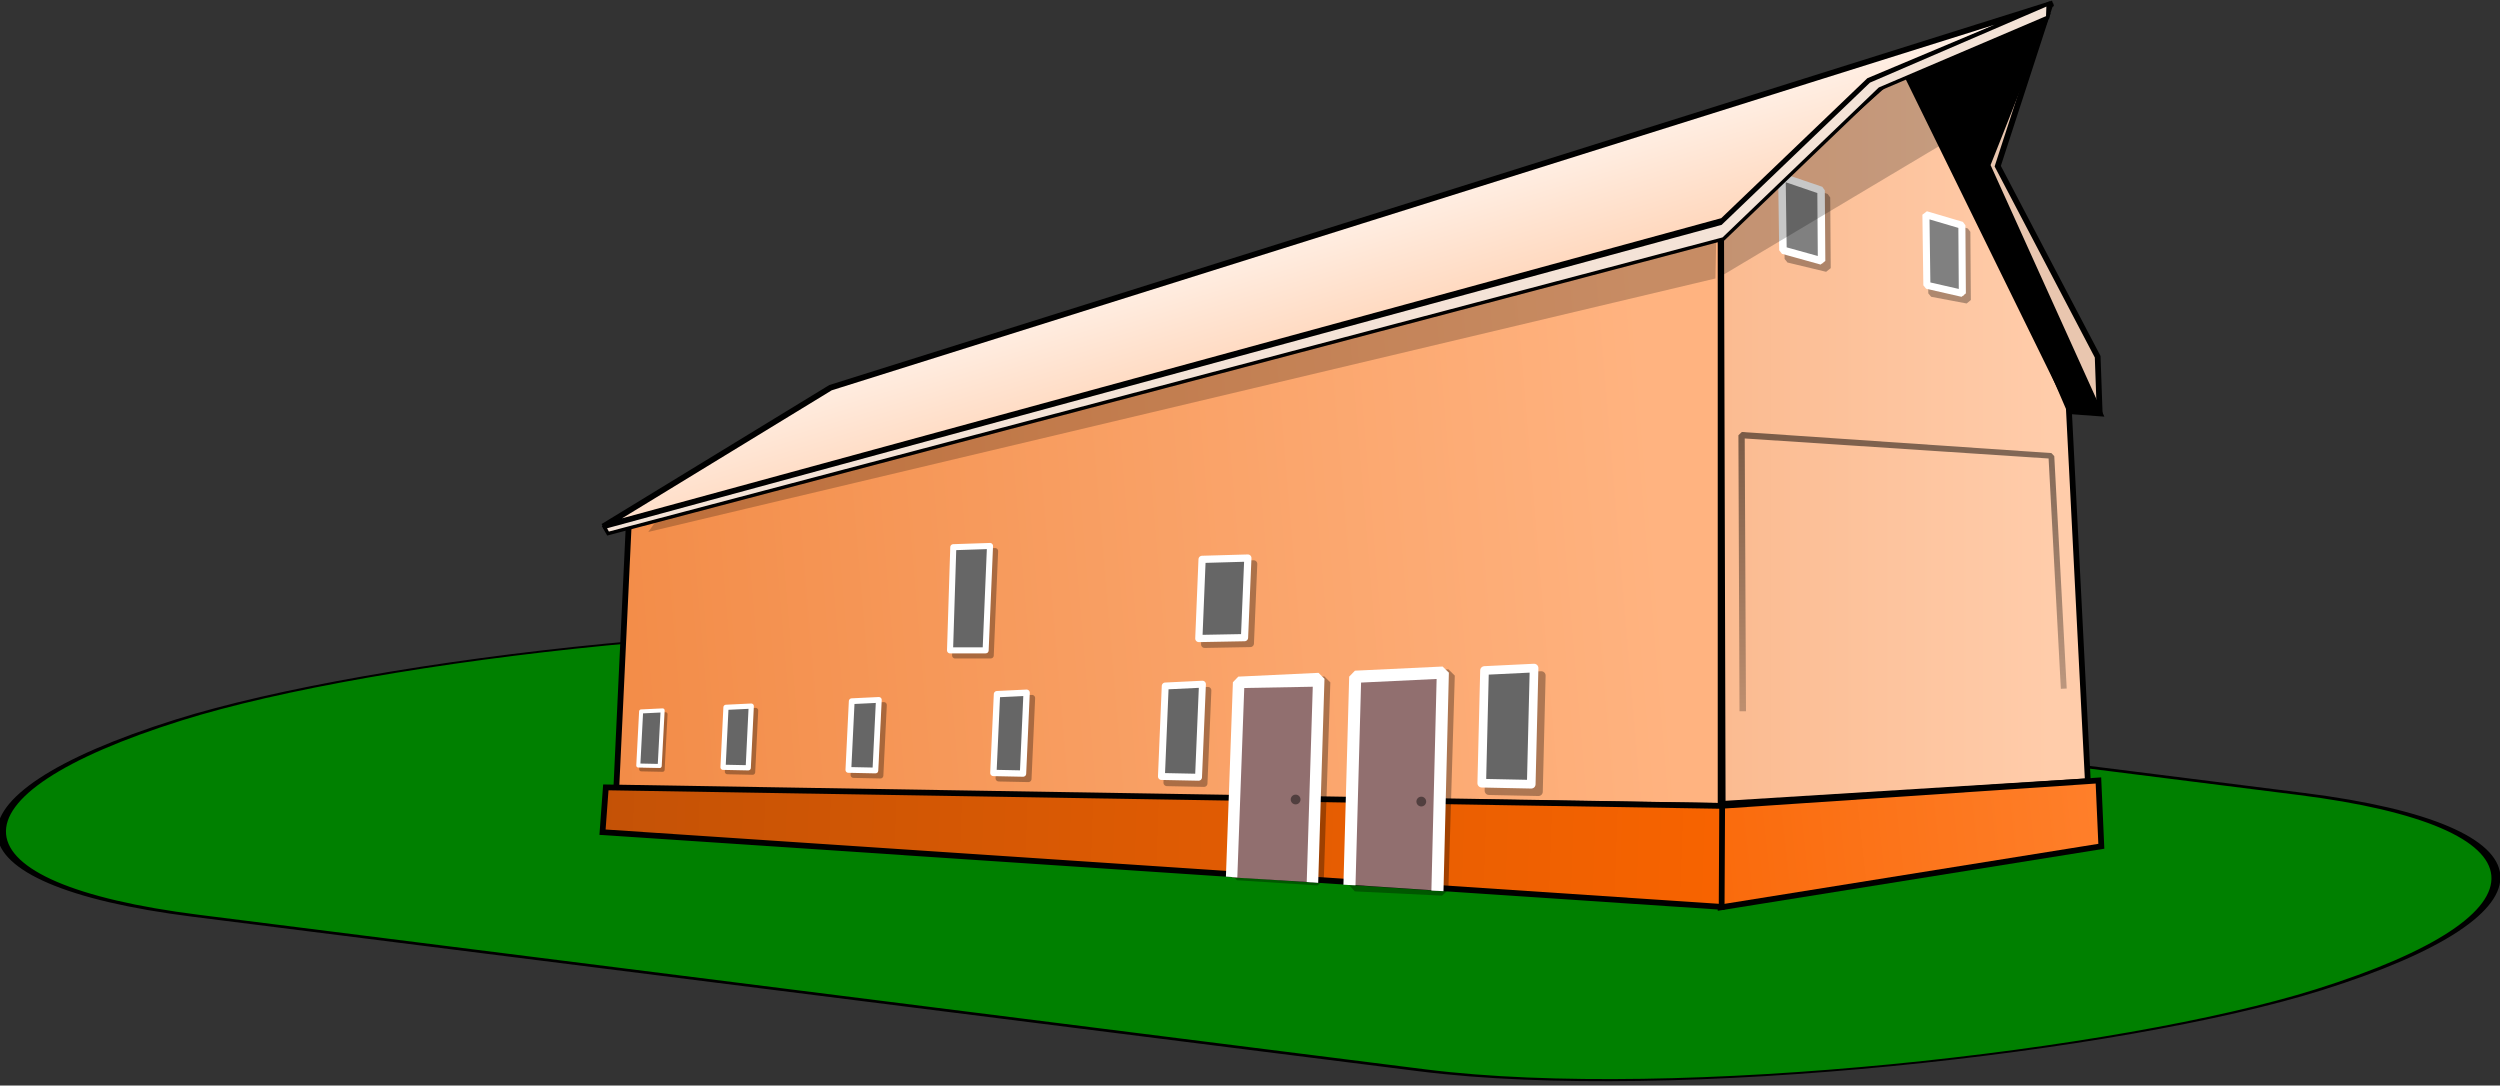 <?xml version="1.0" encoding="UTF-8" standalone="no"?>
<!-- Created with Inkscape (http://www.inkscape.org/) -->
<svg
   xmlns:dc="http://purl.org/dc/elements/1.1/"
   xmlns:cc="http://creativecommons.org/ns#"
   xmlns:rdf="http://www.w3.org/1999/02/22-rdf-syntax-ns#"
   xmlns:svg="http://www.w3.org/2000/svg"
   xmlns="http://www.w3.org/2000/svg"
   xmlns:xlink="http://www.w3.org/1999/xlink"
   xmlns:sodipodi="http://sodipodi.sourceforge.net/DTD/sodipodi-0.dtd"
   xmlns:inkscape="http://www.inkscape.org/namespaces/inkscape"
   version="1.0"
   width="433.345"
   height="188.165"
   id="svg2"
   sodipodi:version="0.32"
   inkscape:version="0.46"
   sodipodi:docname="barn-release.svg"
   inkscape:output_extension="org.inkscape.output.svg.inkscape">
  <rect width="100%" height="100%" fill="#333333" stroke="none"/>
  <sodipodi:namedview
     inkscape:window-height="660"
     inkscape:window-width="640"
     inkscape:pageshadow="2"
     inkscape:pageopacity="0.0"
     guidetolerance="10.0"
     gridtolerance="10.0"
     objecttolerance="10.0"
     borderopacity="1.0"
     bordercolor="#666666"
     pagecolor="#ffffff"
     id="base"
     showgrid="false"
     inkscape:zoom="0.45991771"
     inkscape:cx="372.04724"
     inkscape:cy="352.23693"
     inkscape:window-x="132"
     inkscape:window-y="170"
     inkscape:current-layer="svg2" />
  <defs
     id="defs4">
    <linearGradient
       id="linearGradient3830">
      <stop
         id="stop3832"
         style="stop-color:#ff7f2a;stop-opacity:1"
         offset="0" />
      <stop
         id="stop3834"
         style="stop-color:#f86605;stop-opacity:1"
         offset="1" />
    </linearGradient>
    <linearGradient
       id="linearGradient3816">
      <stop
         id="stop3818"
         style="stop-color:#000000;stop-opacity:1"
         offset="0" />
      <stop
         id="stop3820"
         style="stop-color:#000000;stop-opacity:0"
         offset="1" />
    </linearGradient>
    <linearGradient
       id="linearGradient3806">
      <stop
         id="stop3808"
         style="stop-color:#f76300;stop-opacity:1"
         offset="0" />
      <stop
         id="stop3810"
         style="stop-color:#bb4f07;stop-opacity:1"
         offset="1" />
    </linearGradient>
    <linearGradient
       id="linearGradient3798">
      <stop
         id="stop3800"
         style="stop-color:#ffb380;stop-opacity:1"
         offset="0" />
      <stop
         id="stop3802"
         style="stop-color:#f18842;stop-opacity:1"
         offset="1" />
    </linearGradient>
    <linearGradient
       id="linearGradient3790">
      <stop
         id="stop3792"
         style="stop-color:#ffccaa;stop-opacity:1"
         offset="0" />
      <stop
         id="stop3794"
         style="stop-color:#f8af7f;stop-opacity:1"
         offset="1" />
    </linearGradient>
    <linearGradient
       id="linearGradient3334">
      <stop
         id="stop3336"
         style="stop-color:#ffb380;stop-opacity:1"
         offset="0" />
      <stop
         id="stop3338"
         style="stop-color:#ffffff;stop-opacity:1"
         offset="1" />
    </linearGradient>
    <linearGradient
       x1="209.102"
       y1="258.382"
       x2="190.919"
       y2="198.783"
       id="linearGradient3332"
       xlink:href="#linearGradient3334"
       gradientUnits="userSpaceOnUse"
       gradientTransform="translate(133.34,8.081)" />
    <linearGradient
       x1="306.625"
       y1="158.445"
       x2="309.107"
       y2="335.219"
       id="linearGradient3796"
       xlink:href="#linearGradient3816"
       gradientUnits="userSpaceOnUse"
       gradientTransform="translate(133.34,8.081)" />
    <linearGradient
       x1="261.429"
       y1="273.791"
       x2="60"
       y2="290.934"
       id="linearGradient3804"
       xlink:href="#linearGradient3798"
       gradientUnits="userSpaceOnUse"
       gradientTransform="translate(133.34,8.081)" />
    <linearGradient
       x1="270"
       y1="318.076"
       x2="42.857"
       y2="310.076"
       id="linearGradient3812"
       xlink:href="#linearGradient3806"
       gradientUnits="userSpaceOnUse"
       gradientTransform="translate(133.34,8.081)" />
    <linearGradient
       x1="328.3"
       y1="266.464"
       x2="231.325"
       y2="266.464"
       id="linearGradient3814"
       xlink:href="#linearGradient3790"
       gradientUnits="userSpaceOnUse"
       gradientTransform="translate(133.34,8.081)" />
    <linearGradient
       x1="336.381"
       y1="310.405"
       x2="254.558"
       y2="319.497"
       id="linearGradient3836"
       xlink:href="#linearGradient3830"
       gradientUnits="userSpaceOnUse"
       gradientTransform="translate(133.34,8.081)" />
  </defs>
  <g
     id="layer1"
     transform="translate(-106.163,-177.89)">
    <rect
       width="374.007"
       height="159.693"
       ry="79.846"
       x="-1165.433"
       y="599.388"
       transform="matrix(-0.992,-0.125,-0.954,0.3,0,0)"
       id="rect3840"
       style="opacity:1;fill:#008000;fill-opacity:1;fill-rule:evenodd;stroke:#000000;stroke-width:1.126;stroke-linecap:butt;stroke-linejoin:bevel;stroke-miterlimit:4;stroke-dasharray:none;stroke-opacity:1" />
    <path
       d="M 404.769,317.229 L 404.501,217.765 L 438.429,187.497 L 464.769,248.658 L 468.066,313.301 L 404.769,317.229 z"
       id="path2404"
       style="fill:url(#linearGradient3814);fill-opacity:1;fill-rule:evenodd;stroke:#000000;stroke-width:1px;stroke-linecap:butt;stroke-linejoin:miter;stroke-opacity:1" />
    <path
       d="M 415.974,209.818 L 422.76,212.133 L 422.849,224.372 L 416.153,222.762 L 415.974,209.818 z"
       id="path3764"
       style="fill:none;fill-rule:evenodd;stroke:#000000;stroke-width:1.3;stroke-linecap:butt;stroke-linejoin:bevel;stroke-miterlimit:4;stroke-dasharray:none;stroke-opacity:0.314" />
    <path
       d="M 415.037,208.568 L 421.822,210.883 L 421.912,223.122 L 415.215,221.26 L 415.037,208.568 z"
       id="path2406"
       style="fill:#808080;fill-rule:evenodd;stroke:#ffffff;stroke-width:1.3;stroke-linecap:butt;stroke-linejoin:bevel;stroke-miterlimit:4;stroke-dasharray:none;stroke-opacity:1" />
    <path
       d="M 470.126,249.729 L 469.769,239.729 L 452.447,206.693 L 461.644,178.39 L 449.769,206.158 L 470.126,249.729 z"
       id="path2400"
       style="fill:#e9c6af;fill-opacity:1;fill-rule:evenodd;stroke:#000000;stroke-width:1px;stroke-linecap:butt;stroke-linejoin:miter;stroke-opacity:1" />
    <path
       d="M 436.733,190.979 L 465.304,249.193 L 470.126,249.551 L 450.662,206.515 L 460.751,181.068 L 436.733,190.979 z"
       id="path2402"
       style="fill:#000000;fill-opacity:1;fill-rule:evenodd;stroke:#000000;stroke-width:1px;stroke-linecap:butt;stroke-linejoin:miter;stroke-opacity:1" />
    <path
       d="M 404.412,317.586 L 212.983,314.729 L 215.215,267.363 L 404.412,216.515 L 404.412,317.586 z"
       id="path2410"
       style="fill:url(#linearGradient3804);fill-opacity:1;fill-rule:evenodd;stroke:#000000;stroke-width:1px;stroke-linecap:butt;stroke-linejoin:miter;stroke-opacity:1" />
    <path
       d="M 404.322,317.586 L 404.412,335.176 L 470.404,324.581 L 469.899,313.174 L 404.322,317.586 z"
       id="path2412"
       style="fill:url(#linearGradient3836);fill-opacity:1;fill-rule:evenodd;stroke:#000000;stroke-width:1px;stroke-linecap:butt;stroke-linejoin:miter;stroke-opacity:1" />
    <path
       d="M 404.59,335.086 L 404.679,317.586 L 211.176,314.372 L 210.603,322.14 L 404.59,335.086 z"
       id="path2414"
       style="fill:url(#linearGradient3812);fill-opacity:1;fill-rule:evenodd;stroke:#000000;stroke-width:1px;stroke-linecap:butt;stroke-linejoin:miter;stroke-opacity:1" />
    <path
       d="M 217.799,301.873 L 221.526,301.692 L 221.021,311.324 L 217.308,311.246 L 217.799,301.873 z"
       id="path3233"
       style="fill:none;fill-opacity:0.157;fill-rule:evenodd;stroke:#000000;stroke-width:0.7;stroke-linecap:butt;stroke-linejoin:round;marker-start:none;stroke-miterlimit:4;stroke-dasharray:none;stroke-opacity:0.314" />
    <path
       d="M 217.294,301.21 L 221.021,301.029 L 220.516,310.661 L 216.803,310.583 L 217.294,301.21 z"
       id="path2420"
       style="fill:#666666;fill-rule:evenodd;stroke:#ffffff;stroke-width:0.7;stroke-linecap:butt;stroke-linejoin:round;stroke-miterlimit:4;stroke-dasharray:none;stroke-opacity:1" />
    <path
       d="M 232.76,301.253 L 237.142,301.041 L 236.618,311.74 L 232.252,311.649 L 232.76,301.253 z"
       id="path3744"
       style="fill:none;fill-rule:evenodd;stroke:#000000;stroke-width:0.9;stroke-linecap:butt;stroke-linejoin:round;stroke-miterlimit:4;stroke-dasharray:none;stroke-opacity:0.314" />
    <path
       d="M 232.002,300.496 L 236.384,300.283 L 235.861,310.982 L 231.494,310.891 L 232.002,300.496 z"
       id="path2422"
       style="fill:#666666;fill-rule:evenodd;stroke:#ffffff;stroke-width:0.9;stroke-linecap:butt;stroke-linejoin:round;stroke-miterlimit:4;stroke-dasharray:none;stroke-opacity:1" />
    <path
       d="M 254.684,300.321 L 259.381,300.093 L 258.782,312.328 L 254.102,312.23 L 254.684,300.321 z"
       id="path3748"
       style="fill:none;fill-rule:evenodd;stroke:#000000;stroke-width:1px;stroke-linecap:butt;stroke-linejoin:round;stroke-opacity:0.314" />
    <path
       d="M 253.8,299.437 L 258.497,299.209 L 257.899,311.444 L 253.218,311.346 L 253.8,299.437 z"
       id="path2424"
       style="fill:#666666;fill-rule:evenodd;stroke:#ffffff;stroke-width:1px;stroke-linecap:butt;stroke-linejoin:round;stroke-opacity:1" />
    <path
       d="M 279.904,299.142 L 285.042,298.892 L 284.417,312.907 L 279.28,312.799 L 279.904,299.142 z"
       id="path3750"
       style="fill:none;fill-rule:evenodd;stroke:#000000;stroke-width:1.1;stroke-linecap:butt;stroke-linejoin:round;stroke-miterlimit:4;stroke-dasharray:none;stroke-opacity:0.314" />
    <path
       d="M 278.977,298.215 L 284.115,297.965 L 283.491,311.98 L 278.353,311.873 L 278.977,298.215 z"
       id="path2426"
       style="fill:#666666;fill-rule:evenodd;stroke:#ffffff;stroke-width:1.1;stroke-linecap:butt;stroke-linejoin:round;stroke-miterlimit:4;stroke-dasharray:none;stroke-opacity:1" />
    <path
       d="M 309.088,297.872 L 315.538,297.559 L 314.861,313.691 L 308.431,313.556 L 309.088,297.872 z"
       id="path3752"
       style="fill:none;fill-rule:evenodd;stroke:#000000;stroke-width:1.2;stroke-linecap:butt;stroke-linejoin:round;stroke-miterlimit:4;stroke-dasharray:none;stroke-opacity:0.314" />
    <path
       d="M 308.141,296.799 L 314.591,296.486 L 313.914,312.617 L 307.484,312.483 L 308.141,296.799 z"
       id="path2428"
       style="fill:#666666;fill-rule:evenodd;stroke:#ffffff;stroke-width:1.2;stroke-linecap:butt;stroke-linejoin:round;stroke-miterlimit:4;stroke-dasharray:none;stroke-opacity:1" />
    <path
       d="M 272.289,273.624 L 278.652,273.413 L 277.894,291.502 L 271.724,291.506 L 272.289,273.624 z"
       id="path3754"
       style="fill:none;fill-opacity:0.314;fill-rule:evenodd;stroke:#000000;stroke-width:1.05;stroke-linecap:butt;stroke-linejoin:round;stroke-miterlimit:4;stroke-dasharray:none;stroke-opacity:0.314" />
    <path
       d="M 271.405,272.74 L 277.768,272.529 L 277.01,290.619 L 270.84,290.622 L 271.405,272.74 z"
       id="path2430"
       style="fill:#666666;fill-rule:evenodd;stroke:#ffffff;stroke-width:1.05;stroke-linecap:butt;stroke-linejoin:round;stroke-miterlimit:4;stroke-dasharray:none;stroke-opacity:1" />
    <path
       d="M 315.54,275.859 L 323.474,275.632 L 322.895,289.429 L 314.975,289.579 L 315.54,275.859 z"
       id="path3756"
       style="fill:none;fill-rule:evenodd;stroke:#000000;stroke-width:1.25;stroke-linecap:butt;stroke-linejoin:round;stroke-miterlimit:4;stroke-dasharray:none;stroke-opacity:0.314" />
    <path
       d="M 314.53,274.849 L 322.464,274.622 L 321.885,288.419 L 313.965,288.568 L 314.53,274.849 z"
       id="path2432"
       style="fill:#666666;fill-rule:evenodd;stroke:#ffffff;stroke-width:1.25;stroke-linecap:butt;stroke-linejoin:round;stroke-miterlimit:4;stroke-dasharray:none;stroke-opacity:1" />
    <path
       d="M 364.736,295.406 L 373.326,294.989 L 372.834,315.12 L 364.258,314.94 L 364.736,295.406 z"
       id="path3762"
       style="fill:none;fill-rule:evenodd;stroke:#000000;stroke-width:1.5;stroke-linecap:butt;stroke-linejoin:round;stroke-miterlimit:4;stroke-dasharray:none;stroke-opacity:0.314" />
    <path
       d="M 363.486,294.111 L 372.076,293.694 L 371.584,313.825 L 363.008,313.646 L 363.486,294.111 z"
       id="path2434"
       style="fill:#666666;fill-rule:evenodd;stroke:#ffffff;stroke-width:1.5;stroke-linecap:butt;stroke-linejoin:round;stroke-miterlimit:4;stroke-dasharray:none;stroke-opacity:1" />
    <path
       d="M 321.877,296.812 L 335.762,296.138 L 334.628,330.374 L 320.631,329.472 L 321.877,296.812 z"
       id="path3758"
       style="fill:none;fill-rule:evenodd;stroke:#000000;stroke-width:2;stroke-linecap:butt;stroke-linejoin:bevel;stroke-miterlimit:4;stroke-dasharray:none;stroke-opacity:0.314" />
    <path
       d="M 320.867,296.181 L 334.752,295.507 L 333.491,330.816 L 319.684,329.977 L 320.867,296.181 z"
       id="path62"
       style="fill:#916f6f;fill-rule:evenodd;stroke:none;stroke-width:2;stroke-linecap:butt;stroke-linejoin:bevel;stroke-miterlimit:4;stroke-dasharray:none;stroke-opacity:1" />
    <path
       d="M 342.089,295.704 L 357.284,294.967 L 356.175,332.092 L 341.057,331.351 L 342.089,295.704 z"
       id="path3760"
       style="fill:none;fill-rule:evenodd;stroke:#000000;stroke-width:2.1;stroke-linecap:butt;stroke-linejoin:bevel;stroke-miterlimit:4;stroke-dasharray:none;stroke-opacity:0.314" />
    <path
       d="M 341.079,295.199 L 356.274,294.462 L 355.291,332.268 L 340.047,331.237 L 341.079,295.199 z"
       id="path2418"
       style="fill:#916f6f;fill-rule:evenodd;stroke:none;stroke-width:2.1;stroke-linecap:butt;stroke-linejoin:bevel;stroke-miterlimit:4;stroke-dasharray:none;stroke-opacity:1" />
    <path
       d="M 403.519,226.158 L 218.535,270.094 L 221.402,266.1 L 403.697,216.515 L 403.519,226.158 z"
       id="path3324"
       style="fill:#000000;fill-opacity:0.221;fill-rule:evenodd;stroke:none;stroke-width:1px;stroke-linecap:butt;stroke-linejoin:miter;stroke-opacity:1" />
    <path
       d="M 210.706,269.149 L 250.126,245.086 L 462.001,178.479 L 430.126,191.872 L 404.769,216.158 L 210.706,269.149 z"
       id="path2396"
       style="fill:url(#linearGradient3332);fill-opacity:1;fill-rule:evenodd;stroke:#000000;stroke-width:1px;stroke-linecap:butt;stroke-linejoin:miter;stroke-opacity:1" />
    <path
       d="M 196.607,305.264 C 196.607,305.535 196.387,305.755 196.116,305.755 C 195.845,305.755 195.625,305.535 195.625,305.264 C 195.625,304.993 195.845,304.773 196.116,304.773 C 196.387,304.773 196.607,304.993 196.607,305.264 z"
       transform="matrix(1.727,0,0,1.727,-7.95,-210.715)"
       id="path3225"
       style="opacity:1;fill:#241c1c;fill-opacity:0.576;fill-rule:nonzero;stroke:#000000;stroke-width:0;stroke-miterlimit:4;stroke-dasharray:none;stroke-opacity:0.465" />
    <path
       d="M 196.607,305.264 C 196.607,305.535 196.387,305.755 196.116,305.755 C 195.845,305.755 195.625,305.535 195.625,305.264 C 195.625,304.993 195.845,304.773 196.116,304.773 C 196.387,304.773 196.607,304.993 196.607,305.264 z"
       transform="matrix(1.727,0,0,1.727,13.835,-210.358)"
       id="path3229"
       style="opacity:1;fill:#241c1c;fill-opacity:0.576;fill-rule:nonzero;stroke:#000000;stroke-width:0;stroke-miterlimit:4;stroke-dasharray:none;stroke-opacity:0.465" />
    <path
       d="M 404.412,225.801 L 443.34,202.586 L 437.626,188.301 L 403.697,217.586 L 404.412,225.801 z"
       id="path3746"
       style="fill:#000000;fill-opacity:0.22;fill-rule:evenodd;stroke:none;stroke-width:1px;stroke-linecap:butt;stroke-linejoin:miter;stroke-opacity:1" />
    <path
       d="M 404.433,216.6 L 430.126,191.961 L 461.197,178.568 L 461.108,180.89 L 432.001,193.301 L 404.899,219.311 L 211.564,270.378 L 210.932,269.273 L 404.433,216.6 z"
       id="path2398"
       style="fill:#f4e3d7;fill-rule:evenodd;stroke:#000000;stroke-width:0.6;stroke-linecap:butt;stroke-linejoin:miter;stroke-miterlimit:4;stroke-dasharray:none;stroke-opacity:1" />
    <path
       d="M 440.859,216.25 L 447.091,218.087 L 447.173,229.895 L 441.023,228.734 L 440.859,216.25 z"
       id="path3766"
       style="fill:none;fill-rule:evenodd;stroke:#000000;stroke-width:1.224;stroke-linecap:butt;stroke-linejoin:bevel;stroke-miterlimit:4;stroke-dasharray:none;stroke-opacity:0.314" />
    <path
       d="M 439.999,215.098 L 446.23,216.936 L 446.312,228.744 L 440.163,227.338 L 439.999,215.098 z"
       id="path3768"
       style="fill:#808080;fill-rule:evenodd;stroke:#ffffff;stroke-width:1.224;stroke-linecap:butt;stroke-linejoin:bevel;stroke-miterlimit:4;stroke-dasharray:none;stroke-opacity:1" />
    <path
       d="M 408.09,252.769 L 407.496,253.331 L 407.684,301.175 L 408.809,301.175 L 408.59,253.894 L 461.262,257.365 L 463.387,297.289 L 464.403,297.237 L 462.246,256.956 L 461.746,256.425 L 408.09,252.769 z"
       id="path74"
       style="fill:url(#linearGradient3796);fill-opacity:1;fill-rule:evenodd;stroke:none;stroke-width:1.1;stroke-linecap:butt;stroke-linejoin:bevel;stroke-miterlimit:4;stroke-dasharray:none;stroke-opacity:1" />
    <path
       d="M 320.637,329.971 L 321.84,297.144 L 333.715,296.928 L 332.67,330.779 L 334.656,330.924 L 335.746,295.55 L 334.715,294.519 L 320.809,295.175 L 319.871,296.144 L 318.661,329.843"
       id="path2416"
       style="fill:#ffffff;fill-opacity:1;fill-rule:evenodd;stroke:none;stroke-width:2;stroke-linecap:butt;stroke-linejoin:bevel;stroke-miterlimit:4;stroke-dasharray:none;stroke-opacity:1" />
    <path
       d="M 339.03,331.246 L 340.028,295.175 L 341.028,294.144 L 356.215,293.425 L 357.309,294.487 L 356.372,332.364 L 354.278,332.255 L 355.184,295.581 L 342.09,296.206 L 341.121,331.354"
       id="path3851"
       style="fill:#ffffff;fill-opacity:1;fill-rule:evenodd;stroke:none;stroke-width:2.1;stroke-linecap:butt;stroke-linejoin:bevel;stroke-miterlimit:4;stroke-dasharray:none;stroke-opacity:1" />
  </g>
</svg>
